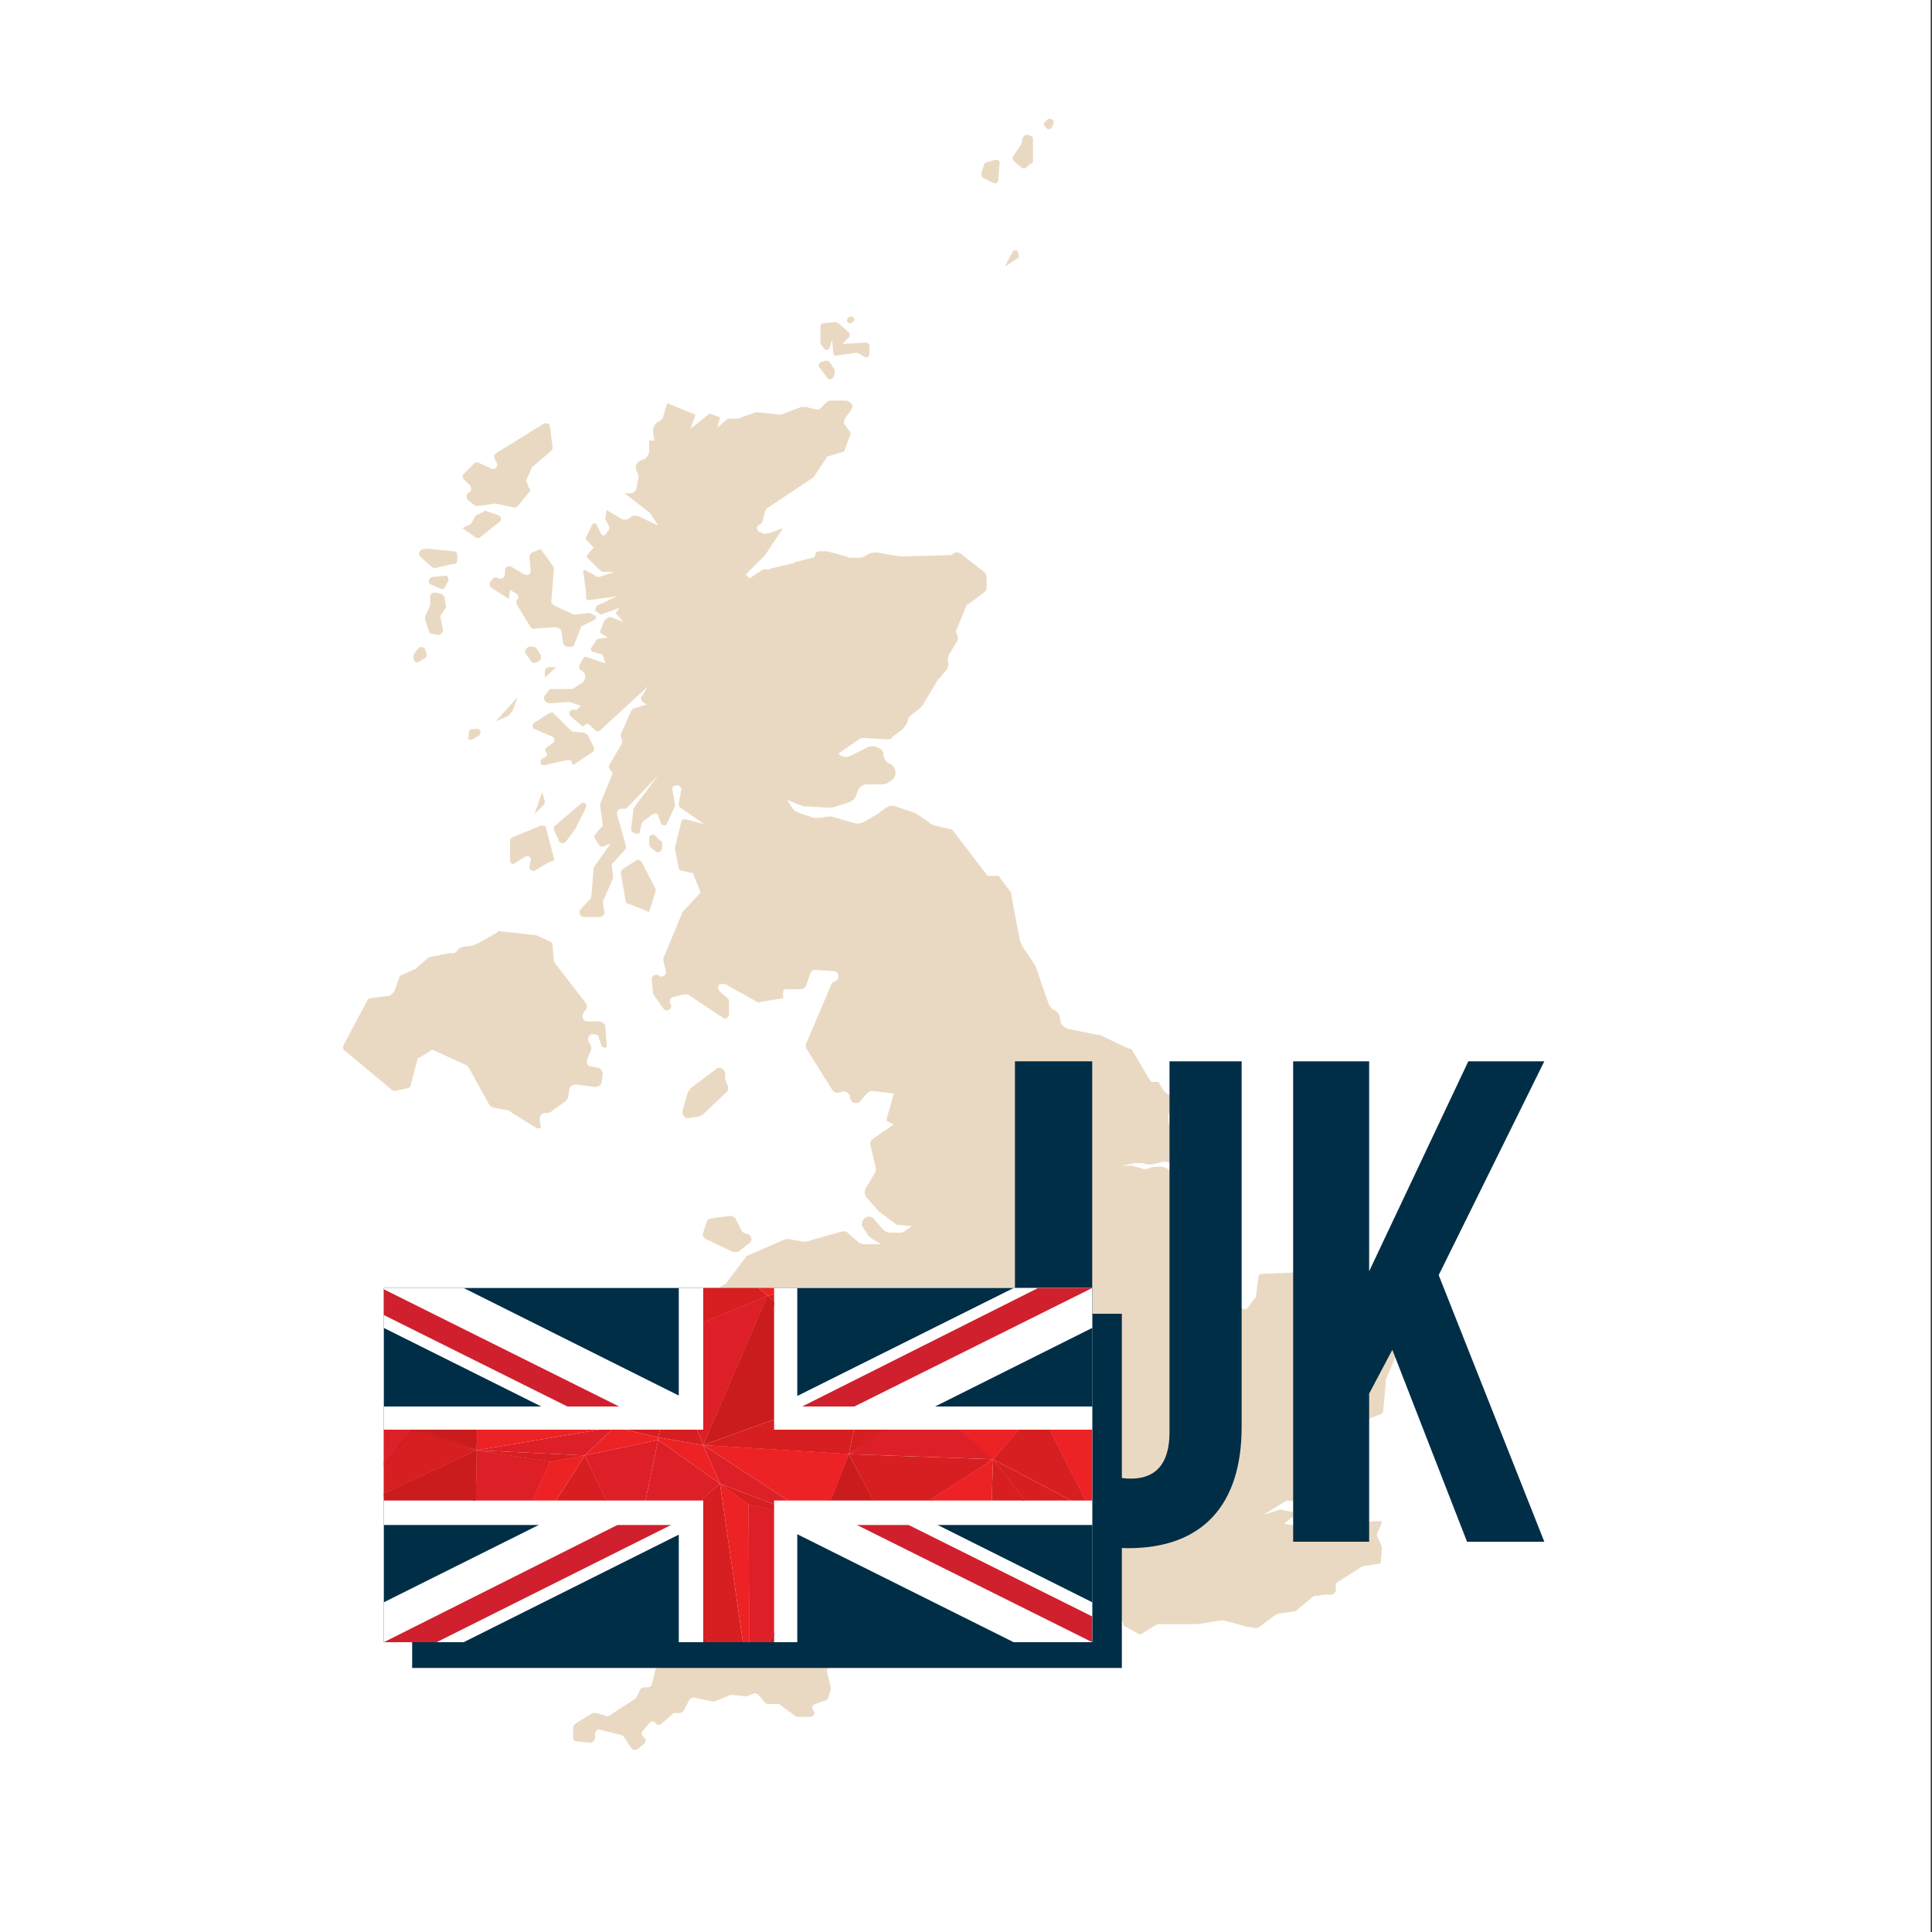 <?xml version="1.0" encoding="utf-8"?>
<!-- Generator: Adobe Illustrator 24.3.0, SVG Export Plug-In . SVG Version: 6.00 Build 0)  -->
<svg version="1.1" id="Layer_1" xmlns="http://www.w3.org/2000/svg" xmlns:xlink="http://www.w3.org/1999/xlink" x="0px" y="0px"
	 viewBox="0 0 150 150" style="enable-background:new 0 0 150 150;" xml:space="preserve">
<rect x="0" y="0" width="150" height="150" fill="#333333" stroke="none"/>
<style type="text/css">
	.st0{fill:#FFFFFF;}
	.st1{fill:#EAD9C2;}
	.st2{fill:#002E47;}
	.st3{fill:#D0202D;}
	.st4{clip-path:url(#SVGID_2_);}
	.st5{fill:#D71E20;}
	.st6{fill:#ED2224;}
	.st7{fill:#DD1F28;}
	.st8{fill:#CA1C1D;}
	.st9{opacity:0.4;fill:#FFFFFF;}
	.st10{opacity:0.7;fill:#FFFFFF;}
</style>
<rect x="-0.1" y="0" class="st0" width="150" height="150"/>
<path class="st1" d="M43.2,51.8l-0.6,0c-0.2,0-0.3,0.2-0.3,0.3l0,0.5L43.2,51.8z M43,66.6l-0.6-2.3c0-0.2-0.2-0.2-0.4-0.2L39.8,65
	c-0.1,0-0.2,0.2-0.2,0.3l0,1.5c0,0.2,0.2,0.4,0.4,0.2l0.8-0.5c0.2-0.1,0.5,0.1,0.4,0.3l-0.1,0.5c0,0.2,0.2,0.4,0.4,0.3l1.2-0.7
	C43,66.9,43.1,66.7,43,66.6z M41.8,42.7l-0.5,0.2c-0.1,0.1-0.2,0.2-0.2,0.3l0.1,1.1c0,0.3-0.2,0.4-0.5,0.3l-1-0.6
	c-0.2-0.1-0.5,0-0.5,0.3l0,0.3c0,0.2-0.2,0.4-0.5,0.3l0,0c-0.1-0.1-0.3-0.1-0.4,0l-0.2,0.2c-0.1,0.1-0.1,0.4,0,0.5l1.4,0.9l0.1-0.7
	l0.5,0.3c0.1,0.1,0.2,0.2,0.1,0.4l-0.1,0.1c0,0.1,0,0.2,0,0.3l1.1,1.8c0.1,0.1,0.2,0.2,0.3,0.1l1.6-0.1c0.3,0,0.5,0.2,0.5,0.4
	l0.1,0.7c0,0.3,0.3,0.5,0.6,0.4l0.1,0c0.1,0,0.2-0.1,0.2-0.2l0.5-1.3c0,0,0-0.1,0.1-0.1l1-0.5c0.1-0.1,0.1-0.2,0-0.3l-0.4-0.2
	c0,0-0.1,0-0.1,0l-0.9,0.1c-0.1,0-0.2,0-0.3,0L43,47c-0.1-0.1-0.2-0.2-0.2-0.3l0.2-2.5c0-0.1,0-0.2-0.1-0.3l-0.8-1.1
	C42.1,42.7,41.9,42.6,41.8,42.7z M45.4,56.9l-0.9-0.1c-0.1,0-0.1,0-0.2-0.1L43,55.4c-0.1-0.1-0.2-0.1-0.4,0l-1.1,0.7
	c-0.2,0.1-0.2,0.4,0,0.5l1.4,0.6c0.2,0.1,0.2,0.4,0,0.5L42.5,58c-0.2,0.1-0.2,0.3-0.1,0.4l0,0c0.1,0.1,0.1,0.3-0.1,0.4l-0.2,0.1
	c-0.3,0.2-0.1,0.6,0.2,0.5l1.8-0.4c0.2,0,0.3,0.1,0.3,0.2l0.1,0.2l1.5-1c0.1-0.1,0.2-0.2,0.1-0.4l-0.5-1C45.6,57,45.5,57,45.4,56.9z
	 M40.8,50.7l0.4,0.6c0.1,0.2,0.3,0.2,0.5,0.1l0.2-0.1c0.1-0.1,0.1-0.2,0.1-0.4l-0.3-0.5c-0.1-0.1-0.2-0.2-0.3-0.2l-0.3,0
	C40.8,50.3,40.7,50.6,40.8,50.7z M44.7,64.3l0.8-1.6c0.1-0.3-0.2-0.5-0.4-0.3l-2,1.7C43,64.1,43,64.3,43,64.4l0.4,0.9
	c0.1,0.2,0.3,0.2,0.5,0.1L44.7,64.3C44.7,64.3,44.7,64.3,44.7,64.3z M38.5,56l0.7-0.3c0.3-0.1,0.6-0.4,0.7-0.8l0.3-0.8L38.5,56z
	 M42.1,61.5l-0.6,1.7l0.7-0.7c0.1-0.1,0.1-0.2,0.1-0.3L42.1,61.5z M79,19.5c-0.1-0.1-0.4-0.1-0.4,0.1l-0.6,1.1l1.1-0.7
	C79.1,19.9,79.1,19.7,79,19.5L79,19.5z M80.2,12.5l0-1.7c0-0.1,0-0.2-0.1-0.2l-0.2-0.1c-0.2-0.1-0.4,0-0.5,0.2l-0.1,0.5
	c0,0,0,0.1-0.1,0.1l-0.5,0.8c-0.1,0.1-0.1,0.3,0,0.4l0.6,0.5c0.1,0.1,0.3,0.1,0.4,0l0.3-0.3C80.2,12.7,80.2,12.6,80.2,12.5z
	 M81.3,9.3l-0.1,0.1C81,9.5,81,9.7,81.1,9.8l0.1,0.1c0.1,0.2,0.4,0.2,0.5-0.1l0.1-0.2C81.9,9.3,81.5,9.1,81.3,9.3z M64.8,28.7
	l-0.4-0.6C64.3,28,64.2,28,64.1,28l-0.3,0.1c-0.2,0-0.3,0.3-0.2,0.4l0.6,0.8c0.1,0.2,0.4,0.2,0.5,0l0.1-0.3
	C64.8,28.9,64.8,28.8,64.8,28.7z M64.6,26.4l0.1,1c0,0.1,0.1,0.3,0.3,0.2l1.4-0.2c0.1,0,0.1,0,0.2,0l0.5,0.3c0.2,0.1,0.4,0,0.4-0.2
	l0-0.6c0-0.2-0.1-0.3-0.3-0.3l-1.8,0.1l0.5-0.5c0.1-0.1,0.1-0.3,0-0.4l-0.8-0.7c-0.1,0-0.1-0.1-0.2-0.1l-1,0.1
	c-0.1,0-0.2,0.1-0.2,0.3v1.2c0,0.1,0,0.1,0.1,0.2l0.2,0.3c0.1,0.1,0.4,0.1,0.4-0.1L64.6,26.4z M77.3,12.4l-0.7,0.2
	c-0.1,0-0.2,0.1-0.2,0.2l-0.2,0.6c0,0.1,0,0.3,0.1,0.4c0.2,0.1,0.6,0.3,0.8,0.4c0.2,0.1,0.4,0,0.4-0.2l0.1-1.2
	C77.7,12.5,77.5,12.4,77.3,12.4z M66,24.6L66,24.6c-0.2,0-0.3,0.3-0.2,0.4l0,0c0.1,0.2,0.4,0.1,0.5-0.1l0,0
	C66.4,24.7,66.2,24.5,66,24.6z M46.4,82.9l-0.5-0.1c-0.3,0-0.4-0.3-0.3-0.6l0.3-0.7c0-0.1,0-0.2,0-0.3l-0.2-0.3
	c-0.1-0.3,0-0.6,0.3-0.6l0.1,0c0.2,0,0.4,0.1,0.4,0.3l0.2,0.6c0.1,0.2,0.5,0.2,0.4-0.1L47,79.7c0-0.2-0.2-0.3-0.4-0.4l-1,0
	c-0.4,0-0.5-0.5-0.2-0.8l0,0c0.2-0.1,0.2-0.4,0.1-0.6l-2.4-3.1c0-0.1-0.1-0.1-0.1-0.2l-0.1-1.2c0-0.1-0.1-0.3-0.2-0.3l-1.1-0.5
	c0,0-0.1,0-0.1,0l-2.7-0.3c-0.1,0-0.2,0-0.2,0.1l-1.6,0.9c-0.1,0-0.1,0-0.2,0.1l-0.8,0.1c-0.1,0-0.2,0.1-0.3,0.1l-0.4,0.4
	C35.1,74,35,74,34.9,74l-1.5,0.3c-0.1,0-0.2,0.1-0.2,0.1l-0.8,0.7c0,0-0.1,0.1-0.1,0.1l-1.1,0.5c-0.1,0-0.2,0.1-0.2,0.2l-0.4,1.1
	c-0.1,0.1-0.2,0.2-0.3,0.3l-1.5,0.2c-0.1,0-0.3,0.1-0.3,0.2l-1.8,3.4c-0.1,0.2-0.1,0.4,0.1,0.5l3.6,3c0.1,0.1,0.2,0.1,0.3,0.1
	l0.9-0.2c0.2,0,0.3-0.2,0.3-0.3l0.5-1.9c0-0.1,0.1-0.2,0.2-0.2l0.8-0.5c0.1-0.1,0.3-0.1,0.4,0l2.4,1.1c0.1,0,0.1,0.1,0.2,0.2
	l1.6,2.9c0.1,0.1,0.2,0.2,0.3,0.2l1.1,0.2c0.1,0,0.1,0,0.2,0.1l1.9,1.2c0.1,0,0.1,0.1,0.2,0.1l0.3,0l-0.1-0.7c0-0.3,0.2-0.5,0.5-0.5
	l0.1,0c0.1,0,0.2,0,0.3-0.1l1.1-0.8c0.1-0.1,0.2-0.2,0.2-0.3l0.1-0.6c0-0.2,0.2-0.4,0.5-0.4l1.5,0.2c0.2,0,0.4-0.1,0.5-0.3l0.1-0.7
	C46.8,83.2,46.6,82.9,46.4,82.9z M101.8,117.4C101.8,117.4,101.8,117.4,101.8,117.4l-0.7,0.3l1.1,0.5c0,0,0,0,0,0l0.8-0.2
	c0.1,0,0.1-0.1,0-0.1l-0.5-0.5c0,0,0,0,0,0L101.8,117.4z M48.2,67.8l0.4,2.3l1.8,0.7l0.5-1.6c0-0.1,0-0.2,0-0.2l-1.1-2.1
	c-0.1-0.1-0.3-0.2-0.4-0.1l-1.1,0.7C48.3,67.5,48.2,67.7,48.2,67.8z M108.5,103.3l-0.4-1.9c0-0.1-0.1-0.2-0.1-0.2l-3-2.1
	c-0.1,0-0.1-0.1-0.2-0.1l-4.3-0.2c0,0,0,0,0,0L98,98.9c-0.2,0-0.3,0.1-0.3,0.3l-0.2,1.5c0,0.1,0,0.1-0.1,0.1l-0.5,0.7
	c-0.1,0.2-0.4,0.2-0.5,0l-1.1-1.1c0,0-0.1-0.1-0.2-0.1l-1-0.2c-0.3-0.1-0.4-0.4-0.2-0.6l2.2-2c0.1-0.1,0.1-0.2,0.1-0.2v-1.3
	c0-0.1,0-0.1-0.1-0.2l-1.7-2.6c-0.2-0.3-0.6-0.6-1-0.7l0,0c-0.1,0-0.3-0.1-0.4-0.1l-1.5-0.8c-0.2-0.1-0.3-0.2-0.4-0.4L91,91.1
	c-0.3-0.4-0.7-0.6-1.2-0.5l-0.2,0c0,0-0.1,0-0.1,0l-0.3,0.1c-0.2,0.1-0.4,0.1-0.6,0l-0.7-0.2c-0.1,0-0.2,0-0.3,0l-0.5,0l1-0.2
	c0.2,0,0.4,0,0.6,0l0.3,0.1c0.2,0,0.3,0,0.5,0l0.8-0.2c0.2,0,0.4,0,0.7,0.1l0.4,0.1c0.1,0.1,0.3,0.1,0.4,0.3l0.1,0.1
	c0.3,0.3,0.7,0.4,1,0.3l0.2,0c0.1,0,0.3,0,0.4,0l0.7,0.1l-2.6-2.9l-0.6-0.7c-0.4-0.4-0.4-1-0.1-1.5l0,0c0.1-0.2,0.4-0.4,0.6-0.5
	l0.3-0.1l-1-0.5c-0.2-0.1-0.4-0.2-0.5-0.4L90,84.1c0-0.1-0.1-0.1-0.2-0.1l-0.3,0c-0.1,0-0.2-0.1-0.2-0.1L88,81.7
	c-0.1-0.2-0.2-0.3-0.4-0.3l-1.9-0.9c-0.1,0-0.1-0.1-0.2-0.1l-2.5-0.5c-0.4-0.1-0.7-0.4-0.7-0.8l0,0c0-0.3-0.2-0.6-0.5-0.7l0,0
	c-0.2-0.1-0.3-0.3-0.4-0.5l-0.9-2.6c0-0.1-0.1-0.2-0.1-0.3l-1-1.5c-0.1-0.1-0.1-0.3-0.2-0.4l-0.7-3.7c0,0,0-0.1,0-0.1l-0.9-1.2
	c0-0.1-0.1-0.1-0.2-0.1l-0.6,0c-0.1,0-0.1,0-0.2-0.1l-2.6-3.4c0,0-0.1-0.1-0.1-0.1l-1.3-0.3c-0.1,0-0.3-0.1-0.4-0.2l-1-0.7
	c-0.1,0-0.1-0.1-0.2-0.1l-1.5-0.5c-0.3-0.1-0.5,0-0.7,0.1L68.4,63c0,0-0.1,0-0.1,0.1l-1.2,0.7c-0.2,0.1-0.5,0.2-0.8,0.1l-1.7-0.5
	c-0.1,0-0.3,0-0.4,0l-0.6,0.1c-0.1,0-0.3,0-0.4,0L62,63.1c-0.2-0.1-0.4-0.2-0.5-0.4l-0.4-0.6l1,0.4c0.1,0,0.2,0.1,0.3,0.1l1.9,0.1
	c0.1,0,0.2,0,0.3,0l1.3-0.4c0.2-0.1,0.4-0.2,0.5-0.4l0.2-0.5c0.1-0.3,0.4-0.5,0.7-0.5l1.1,0c0.2,0,0.3,0,0.5-0.1l0.3-0.2
	c0.5-0.3,0.4-1.1-0.1-1.3l0,0c-0.3-0.1-0.4-0.3-0.5-0.6l0-0.1c0-0.2-0.1-0.4-0.3-0.5l-0.1,0c-0.2-0.2-0.5-0.2-0.8-0.1l-1.4,0.7
	c-0.3,0.1-0.7,0.1-0.9-0.2l0,0l1.6-1.1c0.1-0.1,0.3-0.1,0.5-0.1l1.6,0.1c0.2,0,0.4,0,0.5-0.2l0.8-0.6c0.1-0.1,0.2-0.3,0.3-0.4
	l0.1-0.3c0-0.2,0.2-0.4,0.4-0.5l0.4-0.3c0.1-0.1,0.2-0.2,0.3-0.3l1.2-2c0,0,0-0.1,0.1-0.1l0.6-0.7c0.1-0.2,0.2-0.4,0.1-0.6l0-0.1
	c0-0.2,0-0.4,0.1-0.5l0.6-1c0.1-0.2,0.1-0.4,0-0.5l0-0.1c-0.1-0.1-0.1-0.3,0-0.4l0.7-1.7c0-0.1,0.1-0.2,0.2-0.2l1.2-0.9
	c0.1-0.1,0.2-0.2,0.2-0.4v-0.8c0-0.2-0.1-0.3-0.2-0.4l-1.8-1.4c-0.2-0.1-0.4-0.2-0.6,0l0,0c-0.1,0.1-0.2,0.1-0.3,0.1l-3.6,0.1
	c-0.1,0-0.2,0-0.2,0l-1.8-0.3c-0.3,0-0.6,0-0.8,0.2l0,0c-0.2,0.1-0.4,0.2-0.6,0.2l-0.6,0c-0.1,0-0.2,0-0.4-0.1l-1.1-0.3
	c-0.1,0-0.3-0.1-0.4-0.1l-0.6,0c-0.1,0-0.3,0.1-0.3,0.2l0,0.1c0,0.1-0.1,0.2-0.2,0.2l-1.2,0.3c-0.1,0-0.1,0-0.2,0.1L60,44.1
	c-0.1,0-0.2,0.1-0.3,0.1l-0.2,0c-0.2,0-0.3,0-0.4,0.1l-0.9,0.6l-0.3-0.3l1.4-1.4c0,0,0.1-0.1,0.1-0.1l1.4-2.1L60,41.3
	c-0.3,0.1-0.6,0.2-0.8,0.1L59,41.3c-0.3-0.1-0.3-0.5,0-0.6l0,0c0.1,0,0.1-0.1,0.2-0.2l0.2-0.8c0-0.1,0.1-0.1,0.1-0.2l3.6-2.4
	c0,0,0.1-0.1,0.1-0.1l1-1.5c0-0.1,0.1-0.1,0.2-0.1l1-0.3c0.1,0,0.2-0.1,0.2-0.2l0.4-1.1c0.1-0.1,0-0.3-0.1-0.4L65.6,33
	c-0.1-0.1-0.1-0.3,0-0.5l0.5-0.7c0-0.1,0.1-0.2,0.1-0.2l0,0c0-0.3-0.3-0.5-0.6-0.5l-1.1,0c-0.2,0-0.3,0.1-0.4,0.2l-0.4,0.4
	c-0.1,0.1-0.2,0.1-0.3,0.1l-0.8-0.2c-0.1,0-0.3,0-0.4,0l-1.6,0.6L58.7,32l-1.4,0.5l-0.8,0l-0.8,0.7l0.2-0.8l-0.8-0.3l-1.5,1.2
	l0.4-1.1l-2.2-0.9l-0.3,1c0,0.1-0.1,0.3-0.3,0.4l-0.2,0.1c-0.2,0.2-0.3,0.4-0.3,0.7l0.1,0.7l-0.4,0l0,0.8c0,0.3-0.2,0.6-0.5,0.7l0,0
	c-0.5,0.1-0.7,0.6-0.4,1l0,0c0.1,0.2,0.1,0.5,0,0.7L49.4,38c-0.1,0.2-0.3,0.3-0.5,0.3l-0.4,0l1.8,1.4c0.1,0,0.1,0.1,0.2,0.2l0.6,0.9
	l-1.5-0.7c-0.2-0.1-0.5-0.1-0.7,0.1l0,0c-0.2,0.2-0.5,0.2-0.8,0l-1-0.6l-0.1,0.6c0,0,0,0.1,0,0.1l0.3,0.6c0,0.1,0,0.1,0,0.2L47,41.5
	c-0.1,0.1-0.2,0.1-0.3,0l-0.4-0.8c-0.1-0.1-0.2-0.1-0.3,0l-0.5,1c0,0.1,0,0.1,0,0.2l0.5,0.5c0.1,0.1,0.1,0.2,0,0.2l-0.4,0.5
	c-0.1,0.1,0,0.2,0,0.2l1,1c0,0,0.1,0,0.1,0.1l1,0l-1.2,0.4c0,0-0.1,0-0.1,0l-0.9-0.5c-0.1-0.1-0.3,0-0.2,0.2l0.2,1.5c0,0,0,0,0,0
	l0,0.4c0,0.1,0.1,0.2,0.2,0.2l2.2-0.3l-1.5,0.7c0,0-0.1,0-0.1,0.1l-0.1,0.3l0.4,0.3c0,0,0.1,0,0.1,0l1.4-0.5l-0.3,0.4l0.6,0.7
	l-1-0.4c0,0-0.1,0-0.1,0l-0.3,0.2c0,0-0.1,0.1-0.1,0.1L46.6,49c0,0.1,0,0.2,0.1,0.2l0.5,0.3l-0.8,0.1c0,0-0.1,0-0.1,0.1l-0.4,0.6
	c-0.1,0.1,0,0.2,0.1,0.3l0.7,0.2c0.1,0,0.1,0.1,0.1,0.1l0.2,0.6l-1.5-0.5c-0.1,0-0.2,0-0.2,0.1L45,51.6c-0.1,0.2,0,0.4,0.2,0.5l0,0
	c0.2,0.1,0.3,0.4,0.2,0.6l-0.1,0.2c0,0.1-0.1,0.1-0.1,0.1l-0.6,0.4c-0.1,0.1-0.2,0.1-0.3,0.1l-1.5,0c-0.1,0-0.1,0-0.2,0.1L42.3,54
	c-0.1,0.1-0.1,0.4,0.1,0.5l0.2,0.1c0,0,0.1,0,0.2,0l1.3-0.1c0,0,0.1,0,0.1,0l0.9,0.3l-0.2,0.2c-0.1,0.1-0.1,0.1-0.2,0.1l-0.2,0
	c-0.3,0-0.4,0.3-0.2,0.5l0.8,0.7c0.1,0.1,0.2,0.1,0.3,0l0.1-0.1c0.1,0,0.2,0,0.3,0.1l0.4,0.4c0.1,0.1,0.3,0.1,0.4,0l3.7-3.4
	l-0.5,0.8c-0.1,0.1,0,0.3,0.1,0.4l0.3,0.2l-1,0.3c-0.1,0-0.1,0.1-0.2,0.2l-0.8,1.8c0,0.1,0,0.1,0,0.2l0.1,0.3c0,0.1,0,0.1,0,0.2
	l-1,1.7c-0.1,0.1,0,0.3,0.1,0.4l0,0c0.1,0.1,0.2,0.2,0.1,0.4l-0.9,2.2c0,0,0,0.1,0,0.2l0.2,1.4c0,0.1,0,0.2-0.1,0.2l-0.5,0.6
	c-0.1,0.1-0.1,0.2,0,0.3l0.3,0.5c0.1,0.1,0.2,0.2,0.4,0.1l0.5-0.2l-1.2,1.7c0,0,0,0.1-0.1,0.1l-0.2,2.4L45,70.7l0,0.2
	c0,0.2,0.2,0.3,0.4,0.3h1.1c0.3,0,0.5-0.2,0.4-0.5L46.8,70l0.8-1.8c0,0,0-0.1,0-0.1l-0.1-0.9c0-0.1,0-0.2,0.1-0.2l0.9-1
	c0.1-0.1,0.1-0.2,0.1-0.3l-0.7-2.5c0-0.2,0.1-0.4,0.3-0.4l0.3,0c0.1,0,0.1,0,0.2-0.1l2.4-2.5l-1.8,2.4c0,0,0,0.1-0.1,0.1L49,64.3
	c0,0.1,0,0.2,0.1,0.3l0.2,0.1c0.2,0.1,0.4,0,0.4-0.2l0.1-0.5c0-0.1,0.1-0.1,0.1-0.2l0.8-0.6c0.2-0.1,0.4,0,0.4,0.1l0.2,0.6
	c0.1,0.2,0.4,0.3,0.5,0l0.6-1.3c0-0.1,0-0.1,0-0.2l-0.2-1.1c0-0.1,0-0.3,0.2-0.3l0.1,0c0.2-0.1,0.4,0.1,0.4,0.3l-0.2,1.1
	c0,0.1,0,0.2,0.1,0.3l1.9,1.3l-1.5-0.4c-0.2,0-0.3,0.1-0.3,0.2l-0.5,2c0,0,0,0.1,0,0.1l0.3,1.5c0,0.1,0.1,0.2,0.2,0.2l0.9,0.2
	l0.6,1.5L53,70.8l-1.5,3.6c0,0.1,0,0.1,0,0.2l0.2,0.8c0.1,0.3-0.3,0.5-0.5,0.4l-0.1-0.1c-0.2-0.1-0.5,0.1-0.5,0.3l0.1,1.1
	c0,0.1,0,0.1,0.1,0.2l0.7,1c0.2,0.3,0.7,0.1,0.6-0.3l-0.1-0.2c0-0.2,0.1-0.4,0.3-0.4l0.8-0.2c0.1,0,0.2,0,0.3,0l2.7,1.8
	c0.2,0.2,0.5,0,0.5-0.3l0-0.9c0-0.1,0-0.2-0.1-0.3l-0.6-0.5c-0.2-0.2-0.2-0.6,0.1-0.6l0,0c0.1,0,0.2,0,0.3,0l2.5,1.4
	c0.1,0,0.1,0.1,0.2,0l1.8-0.3V77c0-0.1,0.1-0.2,0.2-0.2l1.2,0c0.2,0,0.3-0.1,0.4-0.3l0.3-0.9c0.1-0.2,0.2-0.3,0.4-0.3l1.4,0.1
	c0.5,0,0.5,0.7,0.1,0.8l0,0c-0.1,0-0.1,0.1-0.2,0.1L62.6,81c-0.1,0.1,0,0.3,0,0.4l2,3.2c0.1,0.2,0.4,0.3,0.6,0.2l0.1,0
	c0.3-0.2,0.7,0.1,0.7,0.4l0,0c0,0.4,0.5,0.6,0.8,0.3l0.5-0.6c0.1-0.1,0.3-0.2,0.4-0.2l1.7,0.2L68.8,87l0.6,0.3l-1.6,1.1
	c-0.2,0.1-0.3,0.4-0.2,0.6l0.4,1.7c0,0.1,0,0.3-0.1,0.4l-0.7,1.2c-0.1,0.2-0.1,0.5,0.1,0.7l0.9,1c0,0,0,0.1,0.1,0.1l1.2,0.9
	c0.1,0.1,0.2,0.1,0.3,0.1l1,0.1l-0.6,0.4c-0.1,0.1-0.2,0.1-0.3,0.1l-0.8,0c-0.2,0-0.4-0.1-0.5-0.2l-0.7-0.8
	c-0.1-0.2-0.4-0.3-0.6-0.2l0,0c-0.3,0.1-0.5,0.5-0.3,0.8l0.4,0.6c0,0.1,0.1,0.1,0.2,0.2l0.8,0.5L67,96.6c-0.1,0-0.2-0.1-0.3-0.1
	l-0.9-0.8c-0.1-0.1-0.2-0.1-0.4-0.1l-2.8,0.8c-0.1,0-0.1,0-0.2,0l-1.2-0.2c-0.1,0-0.1,0-0.2,0l-3,1.3c-0.1,0-0.1,0.1-0.1,0.1l-1.5,2
	c0,0-0.1,0.1-0.1,0.1l-2.2,1.2c0,0-0.1,0.1-0.1,0.1l-0.4,0.5c-0.2,0.3,0,0.6,0.3,0.6l0.5-0.1c0.1,0,0.1,0,0.2,0L55,102
	c0.2,0.1,0.4-0.1,0.5-0.3l0.1-0.2c0-0.1,0.1-0.2,0.3-0.3l2.4-0.6c0.3-0.1,0.5,0.2,0.5,0.4l-0.1,0.8c0,0.1,0,0.2,0.1,0.3l0.6,0.6
	c0.2,0.2,0.1,0.4-0.1,0.6l-0.5,0.3c-0.2,0.1-0.2,0.3-0.1,0.5L59,105c0.1,0.1,0.1,0.1,0.2,0.2l0.1,0c0.2,0.1,0.4,0.3,0.2,0.5
	l-1.9,3.2l-1.5,0.5l-1.5,1l-0.8,0l-1.9,1.1c0,0-0.1,0-0.2,0l-1.2,0c-0.1,0-0.1,0-0.2,0l-1.4,0.8c-0.3,0.2-0.2,0.6,0.1,0.6l0.6,0.1
	c0.2,0,0.3,0.1,0.3,0.3l0.1,0.7c0,0.1-0.1,0.3-0.2,0.3l0,0c-0.3,0.1-0.3,0.6,0.1,0.6l1.2,0.2l-0.2,0.2c-0.2,0.2-0.1,0.5,0.1,0.6
	l0.3,0.2c0.1,0,0.1,0,0.2,0l1.2-0.3c0,0,0.1,0,0.1,0l1.4-0.8c0,0,0,0,0.1,0l2.1-0.7c0.2-0.1,0.4,0.1,0.4,0.2l0.1,0.5
	c0,0.1,0.1,0.2,0.3,0.3l0.3,0.1c0.3,0.1,0.3,0.6,0,0.7l0,0c-0.1,0-0.2,0.1-0.3,0.3l0,0.2c0,0.2,0.1,0.4,0.3,0.4l2.3,0.1l0-0.2
	c0-0.2,0.1-0.3,0.3-0.3l0.9-0.2c0.1,0,0.2,0,0.3,0.1l1.2,1.3l1.3,1.3l2.9,0c0.1,0,0.3-0.1,0.3-0.2l0.5-0.7c0.1-0.1,0.2-0.2,0.3-0.3
	l1.2-0.5c0,0,0,0,0,0l1.9-0.6c0.1,0,0.1-0.1,0.2-0.1l0.6-0.8c0,0,0.1-0.1,0.1-0.1l1.6-0.7l-2.3,2.4c0,0,0,0-0.1,0l-2.1,1.8
	c-0.1,0.1-0.1,0.2-0.1,0.3l-0.1,1.8c0,0.2-0.2,0.4-0.4,0.4l-1.1-0.1c0,0-0.1,0-0.1,0l-1,0.3c-0.1,0-0.2,0-0.3,0l-1.2-0.6
	c0,0-0.1,0-0.1,0l-3.9-0.4l-2.8,0.7l0,1.3l-1.1,0.9c-0.1,0.1-0.1,0.1-0.2,0.1l-1.1,0c-0.2,0-0.3,0.1-0.3,0.3l-0.2,2.5
	c0,0.1-0.1,0.2-0.1,0.2l-1.5,1.3c0,0-0.1,0.1-0.1,0.1l-0.3,0.6c-0.1,0.1-0.1,0.2-0.2,0.2l-1.5,0.2c-0.1,0-0.2,0.1-0.3,0.2l-0.3,1.2
	c0,0.1-0.2,0.2-0.3,0.2l-0.3,0c-0.1,0-0.3,0.1-0.3,0.2l-0.3,0.6c0,0.1-0.1,0.1-0.1,0.1l-2,1.3c-0.1,0.1-0.2,0.1-0.3,0l-0.7-0.2
	c-0.1,0-0.2,0-0.3,0l-1.3,0.8c-0.1,0.1-0.2,0.2-0.2,0.3l0,0.8c0,0.2,0.1,0.3,0.3,0.3l1,0.1c0.2,0,0.3-0.1,0.4-0.3l0-0.4
	c0-0.2,0.2-0.4,0.4-0.3l1.6,0.4c0.1,0,0.2,0.1,0.2,0.1l0.6,0.9c0.1,0.2,0.3,0.2,0.5,0.1l0.5-0.4c0.1-0.1,0.2-0.3,0.1-0.4l-0.2-0.2
	c-0.1-0.1-0.1-0.3,0-0.4l0.5-0.6c0.1-0.2,0.4-0.2,0.5,0l0,0c0.1,0.1,0.3,0.2,0.5,0l0.8-0.7c0.1-0.1,0.1-0.1,0.2-0.1l0.4,0
	c0.1,0,0.2-0.1,0.3-0.2l0.4-0.8c0.1-0.1,0.2-0.2,0.4-0.2l1.4,0.3c0.1,0,0.1,0,0.2,0l1.2-0.5c0.1,0,0.1,0,0.2,0l0.9,0.1
	c0.1,0,0.1,0,0.2,0l0.5-0.2c0.1-0.1,0.3,0,0.4,0.1l0.5,0.6c0.1,0.1,0.2,0.1,0.3,0.1l0.7,0c0.1,0,0.2,0,0.2,0.1l1.1,0.8
	c0.1,0,0.1,0.1,0.2,0.1l1,0c0.2,0,0.4-0.2,0.3-0.4l-0.1-0.2c-0.1-0.2,0-0.3,0.2-0.4l0.8-0.3c0.1,0,0.2-0.1,0.2-0.2l0.2-0.6
	c0-0.1,0-0.1,0-0.2l-0.3-1.2c0-0.1,0-0.2,0.1-0.3l0.7-0.7c0.1-0.1,0.2-0.2,0.4-0.2l0.3,0c0.2,0,0.4-0.1,0.5-0.3l0,0
	c0.1-0.2,0.3-0.3,0.5-0.3l3-0.7c0.1,0,0.1,0,0.2,0l1.6,0.1c0.1,0,0.1,0,0.2,0.1l1.8,1.1c0.1,0.1,0.2,0.1,0.3,0l0.6-0.2
	c0,0,0.1,0,0.1,0l2.1,0.1c0,0,0.1,0,0.1,0l0.8,0.3c0.2,0.1,0.4,0,0.5-0.2l0.4-0.8c0-0.1,0.1-0.2,0.2-0.2l1.8-0.8c0.1,0,0.2,0,0.3,0
	l1.1,0.3c0.1,0,0.2,0,0.3,0l1.7-1c0.1,0,0.2-0.1,0.3,0l1.2,0.2c0.1,0,0.2,0,0.2,0l0.4-0.1c0.1,0,0.2-0.1,0.3-0.1l0.4-0.3
	c0.2-0.1,0.5-0.1,0.6,0.2l0,0.1c0,0.1,0.1,0.2,0.2,0.2l0.9,0.5c0.1,0.1,0.3,0.1,0.4,0l1-0.6c0.1-0.1,0.3-0.1,0.4-0.1l2.8,0
	c0,0,0.1,0,0.1,0l1.8-0.3c0.1,0,0.1,0,0.2,0l1.8,0.5c0,0,0,0,0,0l0.7,0.1c0.1,0,0.2,0,0.3-0.1l1.2-0.9c0.1,0,0.1-0.1,0.2-0.1
	l1.3-0.2c0.1,0,0.1,0,0.2-0.1l1.2-1c0.1-0.1,0.2-0.1,0.3-0.1l0.7-0.1c0,0,0.1,0,0.1,0l0.2,0c0.3,0.1,0.6-0.2,0.5-0.5l0,0
	c0-0.2,0-0.4,0.2-0.5l1.9-1.2c0,0,0,0,0,0l1.3-0.2c0,0,0.1,0,0.1-0.1l0.1-1.2c0,0,0,0,0,0l-0.4-0.9c0,0,0,0,0-0.1l0.4-0.9
	c0,0,0-0.1-0.1-0.1l-2.4,0.1c0,0,0,0,0,0l-1.8,0.6c0,0,0,0,0,0l-1,0.2c0,0,0,0,0,0l-1.7-0.6c0,0,0,0,0,0l-0.6-0.1l0.6-0.5
	c0,0,0,0,0,0l0.5,0l0.1-0.3l-1.5-0.3c0,0,0,0,0,0l-1.3,0.4l1.8-1.1c0,0,0,0,0,0l1.2,0.1c0,0,0,0,0,0l1.1-0.5
	c0.2-0.1,0.3-0.3,0.2-0.5l-0.2-0.5c-0.1-0.1-0.2-0.2-0.3-0.2l0,0c-0.4,0-0.6-0.5-0.3-0.7l0.1-0.1c0,0,0,0,0,0l0.5-0.5
	c0.2-0.1,0.4-0.1,0.5,0l0.4,0.3c0.1,0.1,0.3,0.1,0.5,0l1-0.7c0,0,0.1-0.1,0.1-0.1l0.5-0.7l-0.7-0.1l0,0c0.2-0.3,0-0.6-0.3-0.7
	l-0.3,0c-0.3,0-0.4-0.3-0.3-0.5l0.2-0.3c0.1-0.1,0.2-0.2,0.4-0.2l0.6,0.1c0.1,0,0.2,0.1,0.2,0.2l0,0c0.1,0.2,0.4,0.3,0.6,0.1
	l0.7-0.8c0,0,0.1-0.1,0.1-0.1l0.8-0.3c0.1,0,0.2-0.2,0.2-0.3l0.2-2.3c0,0,0-0.1,0-0.1l0.9-2.1c0.1-0.1,0-0.3-0.1-0.4l-0.6-0.7
	C108.5,103.4,108.5,103.4,108.5,103.3z M53.4,84.8L53,86.2c-0.1,0.3,0.2,0.7,0.5,0.6l0.7-0.1c0.1,0,0.2-0.1,0.3-0.1l1.9-1.8
	c0.1-0.1,0.2-0.3,0.1-0.5l-0.2-0.5c0-0.1,0-0.2,0-0.3l0,0c0.1-0.4-0.4-0.8-0.7-0.5l-2,1.5C53.5,84.7,53.5,84.7,53.4,84.8z
	 M57.3,97.2l0.9-0.7c0.3-0.2,0.1-0.7-0.2-0.7l0,0c-0.1,0-0.3-0.1-0.4-0.2l-0.5-1c-0.1-0.1-0.2-0.2-0.4-0.2l-1.5,0.2
	c-0.1,0-0.3,0.1-0.3,0.2c-0.1,0.2-0.2,0.6-0.3,0.9c-0.1,0.2,0,0.4,0.2,0.5l2.1,1C57.1,97.2,57.2,97.2,57.3,97.2z M83.8,126.5
	l-1.3,0.6c-0.3,0.2-0.3,0.7,0.1,0.7l0,0c0,0,0.1,0,0.1,0.1l1.1,0.7c0.1,0,0.2,0.1,0.3,0.1l0.8-0.1c0.2,0,0.3-0.2,0.3-0.4l0-0.2
	c0-0.1,0-0.1,0.1-0.2l0.1-0.2c0.2-0.3,0-0.6-0.4-0.6l0,0c-0.1,0-0.2,0-0.3-0.1l-0.6-0.4C84.1,126.5,83.9,126.5,83.8,126.5z
	 M37.6,39.7L37,40c-0.1,0-0.1,0.1-0.1,0.1l-0.3,0.5c0,0.1-0.1,0.1-0.1,0.1L35.9,41l1,0.7c0.1,0.1,0.3,0.1,0.4,0l1.5-1.2
	c0.2-0.1,0.1-0.4-0.1-0.5l-0.9-0.3C37.8,39.6,37.7,39.6,37.6,39.7z M51.2,65.2l-0.3-0.3c-0.2-0.2-0.5-0.1-0.5,0.2l0,0.4
	c0,0.1,0,0.2,0.1,0.3l0.4,0.3c0.2,0.2,0.5,0,0.5-0.3l0-0.5C51.2,65.3,51.2,65.2,51.2,65.2z M35.5,43.5l0-0.4c0-0.2-0.1-0.3-0.3-0.3
	l-2-0.2c-0.1,0-0.1,0-0.2,0l-0.3,0.1c-0.2,0.1-0.2,0.4-0.1,0.5l0.9,0.8c0.1,0.1,0.2,0.1,0.3,0.1l1.3-0.3
	C35.4,43.8,35.5,43.7,35.5,43.5z M36.3,38.8l0.5,0.4c0.1,0.1,0.2,0.1,0.2,0.1l1.4-0.2c0,0,0.1,0,0.1,0l1.4,0.3c0.1,0,0.2,0,0.3-0.1
	l0.9-1.1c0.1-0.1,0.1-0.3-0.1-0.4L41,37.6c-0.1-0.1-0.2-0.2-0.1-0.4l0.4-0.9c0,0,0-0.1,0.1-0.1l1.4-1.2c0.1-0.1,0.1-0.2,0.1-0.3
	l-0.2-1.6c0-0.2-0.3-0.3-0.5-0.2l-3.7,2.3c-0.1,0.1-0.2,0.2-0.1,0.4l0.2,0.4c0.1,0.2-0.2,0.5-0.4,0.4l-1.1-0.5c-0.1,0-0.3,0-0.3,0.1
	L36,36.8c-0.1,0.1-0.1,0.3,0,0.4l0.5,0.5c0.1,0.1,0.1,0.4,0,0.5l-0.2,0.1C36.2,38.4,36.2,38.7,36.3,38.8z M36.7,57.4l0.5-0.3
	c0.2-0.2,0.1-0.5-0.1-0.5l-0.4,0c-0.2,0-0.3,0.1-0.3,0.3l0,0.3C36.2,57.4,36.5,57.5,36.7,57.4z M32.5,50.3l-0.3,0.4
	c0,0-0.1,0.1-0.1,0.2l0,0.2c0,0.2,0.2,0.4,0.4,0.3l0.5-0.3c0.1-0.1,0.2-0.2,0.1-0.4L33,50.4C32.9,50.2,32.6,50.2,32.5,50.3z
	 M33.3,45.1L33.3,45.1c0,0.2,0.1,0.3,0.2,0.3l0.7,0.3c0.2,0.1,0.3,0,0.4-0.2l0.2-0.4c0.1-0.2-0.1-0.5-0.3-0.4l-0.9,0.1
	C33.5,44.8,33.3,44.9,33.3,45.1z M34.2,46.1L33.8,46c-0.2,0-0.4,0.1-0.4,0.3l0,0.5c0,0.1,0,0.1,0,0.2L33,47.9c0,0.1,0,0.2,0,0.2
	l0.3,0.9c0,0.1,0.1,0.2,0.2,0.2l0.5,0.1c0.2,0,0.4-0.2,0.4-0.4l-0.2-0.9c0-0.1,0-0.2,0-0.2l0.4-0.6c0-0.1,0.1-0.1,0-0.2l-0.1-0.7
	C34.4,46.2,34.3,46.1,34.2,46.1z"/>
<g>
	<path class="st2" d="M84.8,82.4v28.8c0,2.7,1.2,3.6,3,3.6s3-1,3-3.6V82.4h5.6v28.4c0,6-3,9.4-8.8,9.4c-5.8,0-8.8-3.4-8.8-9.4V82.4
		H84.8z"/>
	<path class="st2" d="M108.1,104.8l-1.8,3.4v11.5h-5.9V82.4h5.9v16.3l7.7-16.3h5.9L111.7,99l8.2,20.7h-6L108.1,104.8z"/>
</g>
<rect x="32" y="102" class="st2" width="55.1" height="27.5"/>
<g>
	<polyline class="st0" points="84.8,127.5 29.8,127.5 29.8,100 84.8,100 	"/>
	<rect x="29.8" y="100" class="st2" width="55" height="27.5"/>
	<polygon class="st0" points="78.7,127.5 29.8,103.1 29.8,100 36,100 84.8,124.4 84.8,127.5 	"/>
	<polygon class="st0" points="78.7,100 29.8,124.4 29.8,127.5 36,127.5 84.8,103.1 84.8,100 	"/>
	<polygon class="st3" points="57.3,115.8 29.8,102.1 29.8,100.1 57.3,113.8 	"/>
	<polygon class="st3" points="57.3,113.7 29.8,127.5 33.9,127.5 57.3,115.8 	"/>
	<polygon class="st3" points="57.3,113.7 84.8,100 80.6,100 57.3,111.7 	"/>
	<polygon class="st3" points="57.3,111.8 84.8,125.5 84.8,127.5 57.3,113.8 	"/>
	<path class="st0" d="M29.8,100l55,27.5L29.8,100z"/>
	<rect x="52.7" y="100" class="st0" width="9.2" height="27.5"/>
	<rect x="29.8" y="109.2" class="st0" width="55" height="9.2"/>
	<g>
		<defs>
			<polygon id="SVGID_1_" points="84.8,111 60.1,111 60.1,100 54.6,100 54.6,111 29.8,111 29.8,116.5 54.6,116.5 54.6,127.5 
				60.1,127.5 60.1,116.5 84.8,116.5 			"/>
		</defs>
		<clipPath id="SVGID_2_">
			<use xlink:href="#SVGID_1_"  style="overflow:visible;"/>
		</clipPath>
		<g class="st4">
			<polygon class="st5" points="52.9,103.4 54.4,96.2 47.9,98.1 			"/>
			<polygon class="st6" points="23.2,111.3 32.1,110.8 26.7,102.7 			"/>
			<polygon class="st7" points="45.4,113 47.7,110.8 37,112.6 			"/>
			<polygon class="st5" points="38.3,101.7 37.2,106.9 47.7,110.8 			"/>
			<path class="st7" d="M33.2,100.8l-6.6,1.9l10.5,4.2L33.2,100.8z"/>
			<polygon class="st6" points="18.1,103.3 23,111 22.8,104.8 			"/>
			<polygon class="st5" points="51.1,111.6 52.3,106.4 47.7,110.8 			"/>
			<polygon class="st6" points="31,131.5 39.5,133.3 36.8,126.5 			"/>
			<polygon class="st7" points="14.2,96.2 12.2,105.8 18.1,103.3 			"/>
			<polygon class="st6" points="23.2,111.3 23.1,111.3 23,111.3 11.8,107.5 10.6,113.3 13.1,116.4 			"/>
			<polygon class="st5" points="23.2,111.3 26.7,102.7 22.8,104.8 23,111 23.2,111.3 23.2,111.3 			"/>
			<polygon class="st7" points="47.9,98.1 47.7,110.8 52.3,106.4 52.9,103.4 			"/>
			<polygon class="st7" points="32.1,91.5 38.3,101.7 39.7,93.1 			"/>
			<polygon class="st8" points="23.2,111.3 13.1,116.4 23.2,117.9 			"/>
			<polygon class="st5" points="15.5,125.1 11.9,127.5 20.4,129.3 			"/>
			<polygon class="st6" points="13.1,116.4 15.5,125.1 23.2,117.9 			"/>
			<polygon class="st6" points="47.7,110.8 37.2,106.9 37,112.6 			"/>
			<polygon class="st5" points="32.1,110.8 37.2,106.9 26.7,102.7 			"/>
			<polygon class="st8" points="26.9,117.3 26.9,117.3 26.9,117.5 36.8,126.5 37,112.6 			"/>
			<polygon class="st8" points="24.9,130.2 23.2,117.9 15.5,125.1 20.4,129.3 			"/>
			<polygon class="st8" points="37,112.6 37.2,106.9 32.1,110.8 			"/>
			<polygon class="st8" points="37,112.6 32.3,110.8 37,107 32.1,110.8 			"/>
			<polygon class="st6" points="45.4,113 51.1,111.8 51.1,111.6 47.7,110.8 			"/>
			<polygon class="st7" points="51.1,111.8 45.4,113 49.2,120.9 			"/>
			<polygon class="st5" points="23.2,111.3 23,111 18.1,103.3 12.2,105.8 11.8,107.5 23,111.3 23.1,111.3 23.2,111.3 			"/>
			<polygon class="st8" points="49.2,120.9 36.8,126.5 39.5,133.3 46.3,134.7 			"/>
			<polygon class="st8" points="49.2,120.9 36.8,126.5 49.2,121.1 			"/>
			<polygon class="st5" points="45.4,113 36.8,126.5 49.2,120.9 			"/>
			<polygon class="st8" points="47.9,98.1 38.3,101.7 47.7,110.8 			"/>
			<polygon class="st5" points="41.4,93.5 39.7,93.1 38.3,101.7 47.9,98.1 			"/>
			<polygon class="st6" points="41.4,93.5 47.9,98.1 54.4,96.2 			"/>
			<polygon class="st7" points="24.9,130.2 28.4,125.5 23.2,117.9 			"/>
			<polygon class="st6" points="28.4,125.5 24.9,130.2 26.6,130.6 			"/>
			<polygon class="st6" points="23.2,111.3 23.2,117.9 26.9,117.3 			"/>
			<polygon class="st5" points="37,112.6 32.1,110.8 26.9,117.3 			"/>
			<polygon class="st7" points="32.1,110.8 23.2,111.3 23.2,111.3 26.9,117.3 			"/>
			<polygon class="st6" points="10.6,113.3 7.8,126.6 13.1,116.4 			"/>
			<polygon class="st6" points="11.9,127.5 15.5,125.1 7.8,126.6 			"/>
			<polygon class="st7" points="13.1,116.4 7.8,126.6 15.5,125.1 			"/>
			<polygon class="st5" points="19.1,90 15,92.2 14.2,96.2 18.1,103.3 			"/>
			<polygon class="st8" points="25.2,97.6 25.9,95.1 19.1,90 			"/>
			<polygon class="st6" points="25.2,97.6 19.1,90 18.1,103.3 			"/>
			<polygon class="st7" points="33.2,100.8 32.1,91.5 30.4,91.2 25.9,95.1 			"/>
			<polygon class="st8" points="38.3,101.7 32.1,91.5 33.2,100.8 			"/>
			<polygon class="st5" points="38.3,101.7 33.2,100.8 37.2,106.9 			"/>
			<polygon class="st6" points="33.2,100.8 25.2,97.6 26.7,102.7 			"/>
			<polygon class="st7" points="25.9,95.1 25.2,97.6 33.2,100.8 			"/>
			<polygon class="st7" points="37,112.6 36.8,126.5 42.7,113.5 			"/>
			<polygon class="st6" points="45.4,113 42.7,113.5 36.8,126.5 			"/>
			<polygon class="st5" points="28.4,125.5 26.6,130.6 31,131.5 36.8,126.5 			"/>
			<polygon class="st6" points="26.9,117.5 28.4,125.5 36.8,126.5 			"/>
			<polygon class="st5" points="42.7,113.5 45.4,113 37,112.6 			"/>
			<polygon class="st5" points="26.7,102.7 18.1,103.3 22.8,104.8 			"/>
			<polygon class="st5" points="25.2,97.6 18.1,103.3 26.7,102.7 			"/>
			<polygon class="st8" points="25.9,95.1 30.4,91.2 24.4,89.9 25.9,95.1 			"/>
			<polygon class="st8" points="20.8,89.1 15.9,88.1 15,92.2 19.1,90 			"/>
			<polygon class="st7" points="25.9,95.1 24.4,89.9 20.8,89.1 19.1,90 			"/>
			<polygon class="st9" points="15.6,124.8 13.1,116.4 15.5,125.1 23.2,117.9 			"/>
			<polygon class="st6" points="37.4,107.2 47.7,110.8 37.2,106.9 37,112.6 			"/>
			<polygon class="st5" points="26.9,117.5 26.9,117.3 26.9,117.3 23.2,117.9 28.4,125.5 			"/>
			<polygon class="st10" points="15.7,125.1 23.2,117.9 15.5,125.1 20.4,129.3 			"/>
			<polygon class="st8" points="47.9,98.1 38.3,101.7 47.6,98.4 47.7,110.8 			"/>
			<polygon class="st8" points="32.1,111 37,112.6 32.1,110.8 26.9,117.3 			"/>
			<polygon class="st7" points="32.1,110.8 23.2,111.3 23.2,111.3 31.8,110.9 26.9,117.3 			"/>
			<polygon class="st6" points="25.4,97.9 33.2,100.8 25.2,97.6 26.7,102.7 			"/>
			<polygon class="st6" points="42.7,113.7 45.4,113 42.7,113.5 36.8,126.5 			"/>
			<polygon class="st5" points="28.4,125.5 26.6,130.6 28.5,125.6 36.8,126.5 			"/>
			<polygon class="st5" points="23,104.9 26.7,102.7 22.8,104.8 23,111 			"/>
			<polygon class="st5" points="37,112.6 42.4,113.6 42.7,113.5 			"/>
			<polygon class="st6" points="31.9,110.8 32.1,110.8 26.7,102.7 			"/>
			<polygon class="st5" points="25.2,97.8 25.2,97.6 18.1,103.3 			"/>
			<polygon class="st6" points="26.9,117.5 28.4,125.5 28.6,125.5 			"/>
			<polygon class="st7" points="45.4,113 49,120.9 49.2,120.9 			"/>
			<polygon class="st5" points="28.4,125.2 23.2,117.9 28.4,125.5 			"/>
			<polygon class="st6" points="23.2,111.3 23.2,117.9 23.4,111.8 26.9,117.3 			"/>
			<polygon class="st8" points="13.6,116.3 23.2,111.3 13.1,116.4 23.2,117.9 			"/>
			<polygon class="st6" points="18.1,103.3 22.8,105 22.8,104.8 			"/>
			<polygon class="st7" points="47.9,98.1 47.9,98.5 52.9,103.4 			"/>
			<path class="st7" d="M33.2,100.8l-6.6,1.9l6.5-1.7l4,5.9L33.2,100.8z"/>
			<polygon class="st8" points="38.3,101.7 33.4,100.6 32.1,91.5 33.2,100.8 			"/>
			<polygon class="st5" points="23.2,111.3 23,111 18.1,103.3 12.2,105.8 18.1,103.6 23,111.3 23.1,111.3 23.2,111.3 			"/>
			<polygon class="st8" points="26.9,117.3 26.9,117.3 26.9,117.5 36.7,112.9 36.8,126.5 37,112.6 			"/>
			<polygon class="st8" points="25.2,97.6 25.9,95.1 25.1,97.2 19.1,90 			"/>
		</g>
		<g class="st4">
			<polygon class="st5" points="52.9,103.4 54.4,96.2 59.6,100.6 			"/>
			<polygon class="st6" points="76.8,122.6 68.9,118.6 77.1,113.3 			"/>
			<polygon class="st7" points="55.9,115.2 54.6,112.2 63.8,118.2 			"/>
			<polygon class="st5" points="67,107.7 65.9,112.9 54.6,112.2 			"/>
			<path class="st7" d="M65.9,112.9l11.3,0.4l-5.3-4.4L65.9,112.9z"/>
			<polygon class="st6" points="84.7,117.3 77.1,122.4 79.8,116.8 			"/>
			<polygon class="st5" points="51.1,111.6 52.3,106.4 54.6,112.2 			"/>
			<polygon class="st6" points="61.6,137.9 53,136.1 58.2,131.1 			"/>
			<polygon class="st7" points="91.2,112.4 89.2,122 84.7,117.3 			"/>
			<polygon class="st6" points="76.8,122.6 77,122.6 77,122.6 88.8,123.7 87.6,129.5 84,131.3 			"/>
			<polygon class="st5" points="76.8,122.6 77.1,113.3 79.8,116.8 77.1,122.4 76.9,122.6 76.8,122.6 			"/>
			<polygon class="st7" points="59.6,100.6 54.6,112.2 52.3,106.4 52.9,103.4 			"/>
			<polygon class="st7" points="76.7,100.9 67,107.7 69.1,99.3 			"/>
			<polygon class="st8" points="76.8,122.6 84,131.3 74.2,128.6 			"/>
			<polygon class="st5" points="78.3,138.3 80.7,142 72.2,140.2 			"/>
			<polygon class="st6" points="84,131.3 78.3,138.3 74.2,128.6 			"/>
			<polygon class="st6" points="54.6,112.2 65.9,112.9 63.8,118.2 			"/>
			<polygon class="st5" points="68.9,118.6 65.9,112.9 77.1,113.3 			"/>
			<polygon class="st8" points="71.1,126.6 71.1,126.6 71,126.8 58.2,131.1 63.8,118.2 			"/>
			<polygon class="st8" points="67.7,139.2 74.2,128.6 78.3,138.3 72.2,140.2 			"/>
			<polygon class="st8" points="63.8,118.2 65.9,112.9 68.9,118.6 			"/>
			<polygon class="st8" points="63.8,118.2 68.7,118.4 66,113.1 68.9,118.6 			"/>
			<polygon class="st6" points="55.9,115.2 51.1,111.8 51.1,111.6 54.6,112.2 			"/>
			<polygon class="st7" points="51.1,111.8 55.9,115.2 49.2,120.9 			"/>
			<polygon class="st5" points="76.9,122.6 77.1,122.4 84.7,117.3 89.2,122 88.8,123.7 77,122.6 77,122.6 76.8,122.6 			"/>
			<polygon class="st8" points="49.2,120.9 58.2,131.1 53,136.1 46.3,134.7 			"/>
			<polygon class="st8" points="49.2,120.9 58.2,131.1 49.2,121.1 			"/>
			<polygon class="st5" points="55.9,115.2 58.2,131.1 49.2,120.9 			"/>
			<polygon class="st8" points="59.6,100.6 67,107.7 54.6,112.2 			"/>
			<polygon class="st5" points="67.4,98.9 69.1,99.3 67,107.7 59.6,100.6 			"/>
			<polygon class="st6" points="67.4,98.9 59.6,100.6 54.4,96.2 			"/>
			<polygon class="st7" points="67.7,139.2 66.3,133.5 74.2,128.6 			"/>
			<polygon class="st6" points="66.3,133.5 67.7,139.2 66,138.9 			"/>
			<polygon class="st6" points="76.8,122.6 74.2,128.6 71.1,126.6 			"/>
			<polygon class="st5" points="63.8,118.2 68.9,118.6 71.1,126.6 			"/>
			<polygon class="st7" points="68.9,118.6 76.8,122.6 76.8,122.6 71.1,126.6 			"/>
			<polygon class="st6" points="87.6,129.5 84.8,142.8 84,131.3 			"/>
			<polygon class="st6" points="80.7,142 78.3,138.3 84.8,142.8 			"/>
			<polygon class="st7" points="84,131.3 84.8,142.8 78.3,138.3 			"/>
			<polygon class="st5" points="89.2,104.8 92,108.4 91.2,112.4 84.7,117.3 			"/>
			<polygon class="st8" points="80.6,109.3 80.9,106.6 89.2,104.8 			"/>
			<polygon class="st6" points="80.6,109.3 89.2,104.8 84.7,117.3 			"/>
			<polygon class="st7" points="71.9,109 76.7,100.9 78.3,101.2 80.9,106.6 			"/>
			<polygon class="st8" points="67,107.7 76.7,100.9 71.9,109 			"/>
			<polygon class="st5" points="67,107.7 71.9,109 65.9,112.9 			"/>
			<polygon class="st6" points="71.9,109 80.6,109.3 77.1,113.3 			"/>
			<polygon class="st7" points="80.9,106.6 80.6,109.3 71.9,109 			"/>
			<polygon class="st7" points="63.8,118.2 58.2,131.1 58.1,116.8 			"/>
			<polygon class="st6" points="55.9,115.2 58.1,116.8 58.2,131.1 			"/>
			<polygon class="st5" points="66.3,133.5 66,138.9 61.6,137.9 58.2,131.1 			"/>
			<polygon class="st6" points="71,126.8 66.3,133.5 58.2,131.1 			"/>
			<polygon class="st5" points="58.1,116.8 55.9,115.2 63.8,118.2 			"/>
			<polygon class="st5" points="77.1,113.3 84.7,117.3 79.8,116.8 			"/>
			<polygon class="st5" points="80.6,109.3 84.7,117.3 77.1,113.3 			"/>
			<polygon class="st8" points="80.9,106.6 78.3,101.2 84.4,102.5 80.9,106.6 			"/>
			<polygon class="st8" points="88,103.3 92.9,104.3 92,108.4 89.2,104.8 			"/>
			<polygon class="st7" points="80.9,106.6 84.4,102.5 88,103.3 89.2,104.8 			"/>
			<polygon class="st9" points="78.4,138 84,131.3 78.3,138.3 74.2,128.6 			"/>
			<polygon class="st6" points="65.5,113.1 54.6,112.2 65.9,112.9 63.8,118.2 			"/>
			<polygon class="st5" points="71,126.8 71.1,126.6 71.1,126.6 74.2,128.6 66.3,133.5 			"/>
			<polygon class="st10" points="78.1,138.3 74.2,128.6 78.3,138.3 72.2,140.2 			"/>
			<polygon class="st8" points="59.6,100.6 67,107.7 59.7,101 54.6,112.2 			"/>
			<polygon class="st8" points="68.8,118.7 63.8,118.2 68.9,118.6 71.1,126.6 			"/>
			<polygon class="st7" points="68.9,118.6 76.8,122.6 76.8,122.6 69.1,118.8 71.1,126.6 			"/>
			<polygon class="st6" points="80.2,109.4 71.9,109 80.6,109.3 77.1,113.3 			"/>
			<polygon class="st6" points="58,116.9 55.9,115.2 58.1,116.8 58.2,131.1 			"/>
			<polygon class="st5" points="66.3,133.5 66,138.9 66.2,133.6 58.2,131.1 			"/>
			<polygon class="st5" points="79.6,116.8 77.1,113.3 79.8,116.8 77.1,122.4 			"/>
			<polygon class="st5" points="63.8,118.2 58.3,116.9 58.1,116.8 			"/>
			<polygon class="st6" points="69.1,118.7 68.9,118.6 77.1,113.3 			"/>
			<polygon class="st5" points="80.4,109.4 80.6,109.3 84.7,117.3 			"/>
			<polygon class="st6" points="71,126.8 66.3,133.5 66.2,133.4 			"/>
			<polygon class="st7" points="55.9,115.2 49.3,121 49.2,120.9 			"/>
			<polygon class="st5" points="66.5,133.2 74.2,128.6 66.3,133.5 			"/>
			<polygon class="st6" points="76.8,122.6 74.2,128.6 76.5,123 71.1,126.6 			"/>
			<polygon class="st8" points="83.6,131 76.8,122.6 84,131.3 74.2,128.6 			"/>
			<polygon class="st6" points="84.7,117.3 79.8,117 79.8,116.8 			"/>
			<polygon class="st7" points="59.6,100.6 59.5,100.9 52.9,103.4 			"/>
			<path class="st7" d="M65.9,112.9l6-3.8l5.3,4.2l-5.3-4.4L65.9,112.9z"/>
			<polygon class="st8" points="67,107.7 71.8,108.7 76.7,100.9 71.9,109 			"/>
			<polygon class="st5" points="76.9,122.6 77.1,122.4 84.7,117.3 89.2,122 84.7,117.6 77,122.6 77,122.6 76.8,122.6 			"/>
			<polygon class="st8" points="71.1,126.6 71.1,126.6 71,126.8 63.9,118.7 58.2,131.1 63.8,118.2 			"/>
			<polygon class="st8" points="80.6,109.3 80.9,106.6 80.8,109 89.2,104.8 			"/>
		</g>
	</g>
</g>
</svg>
